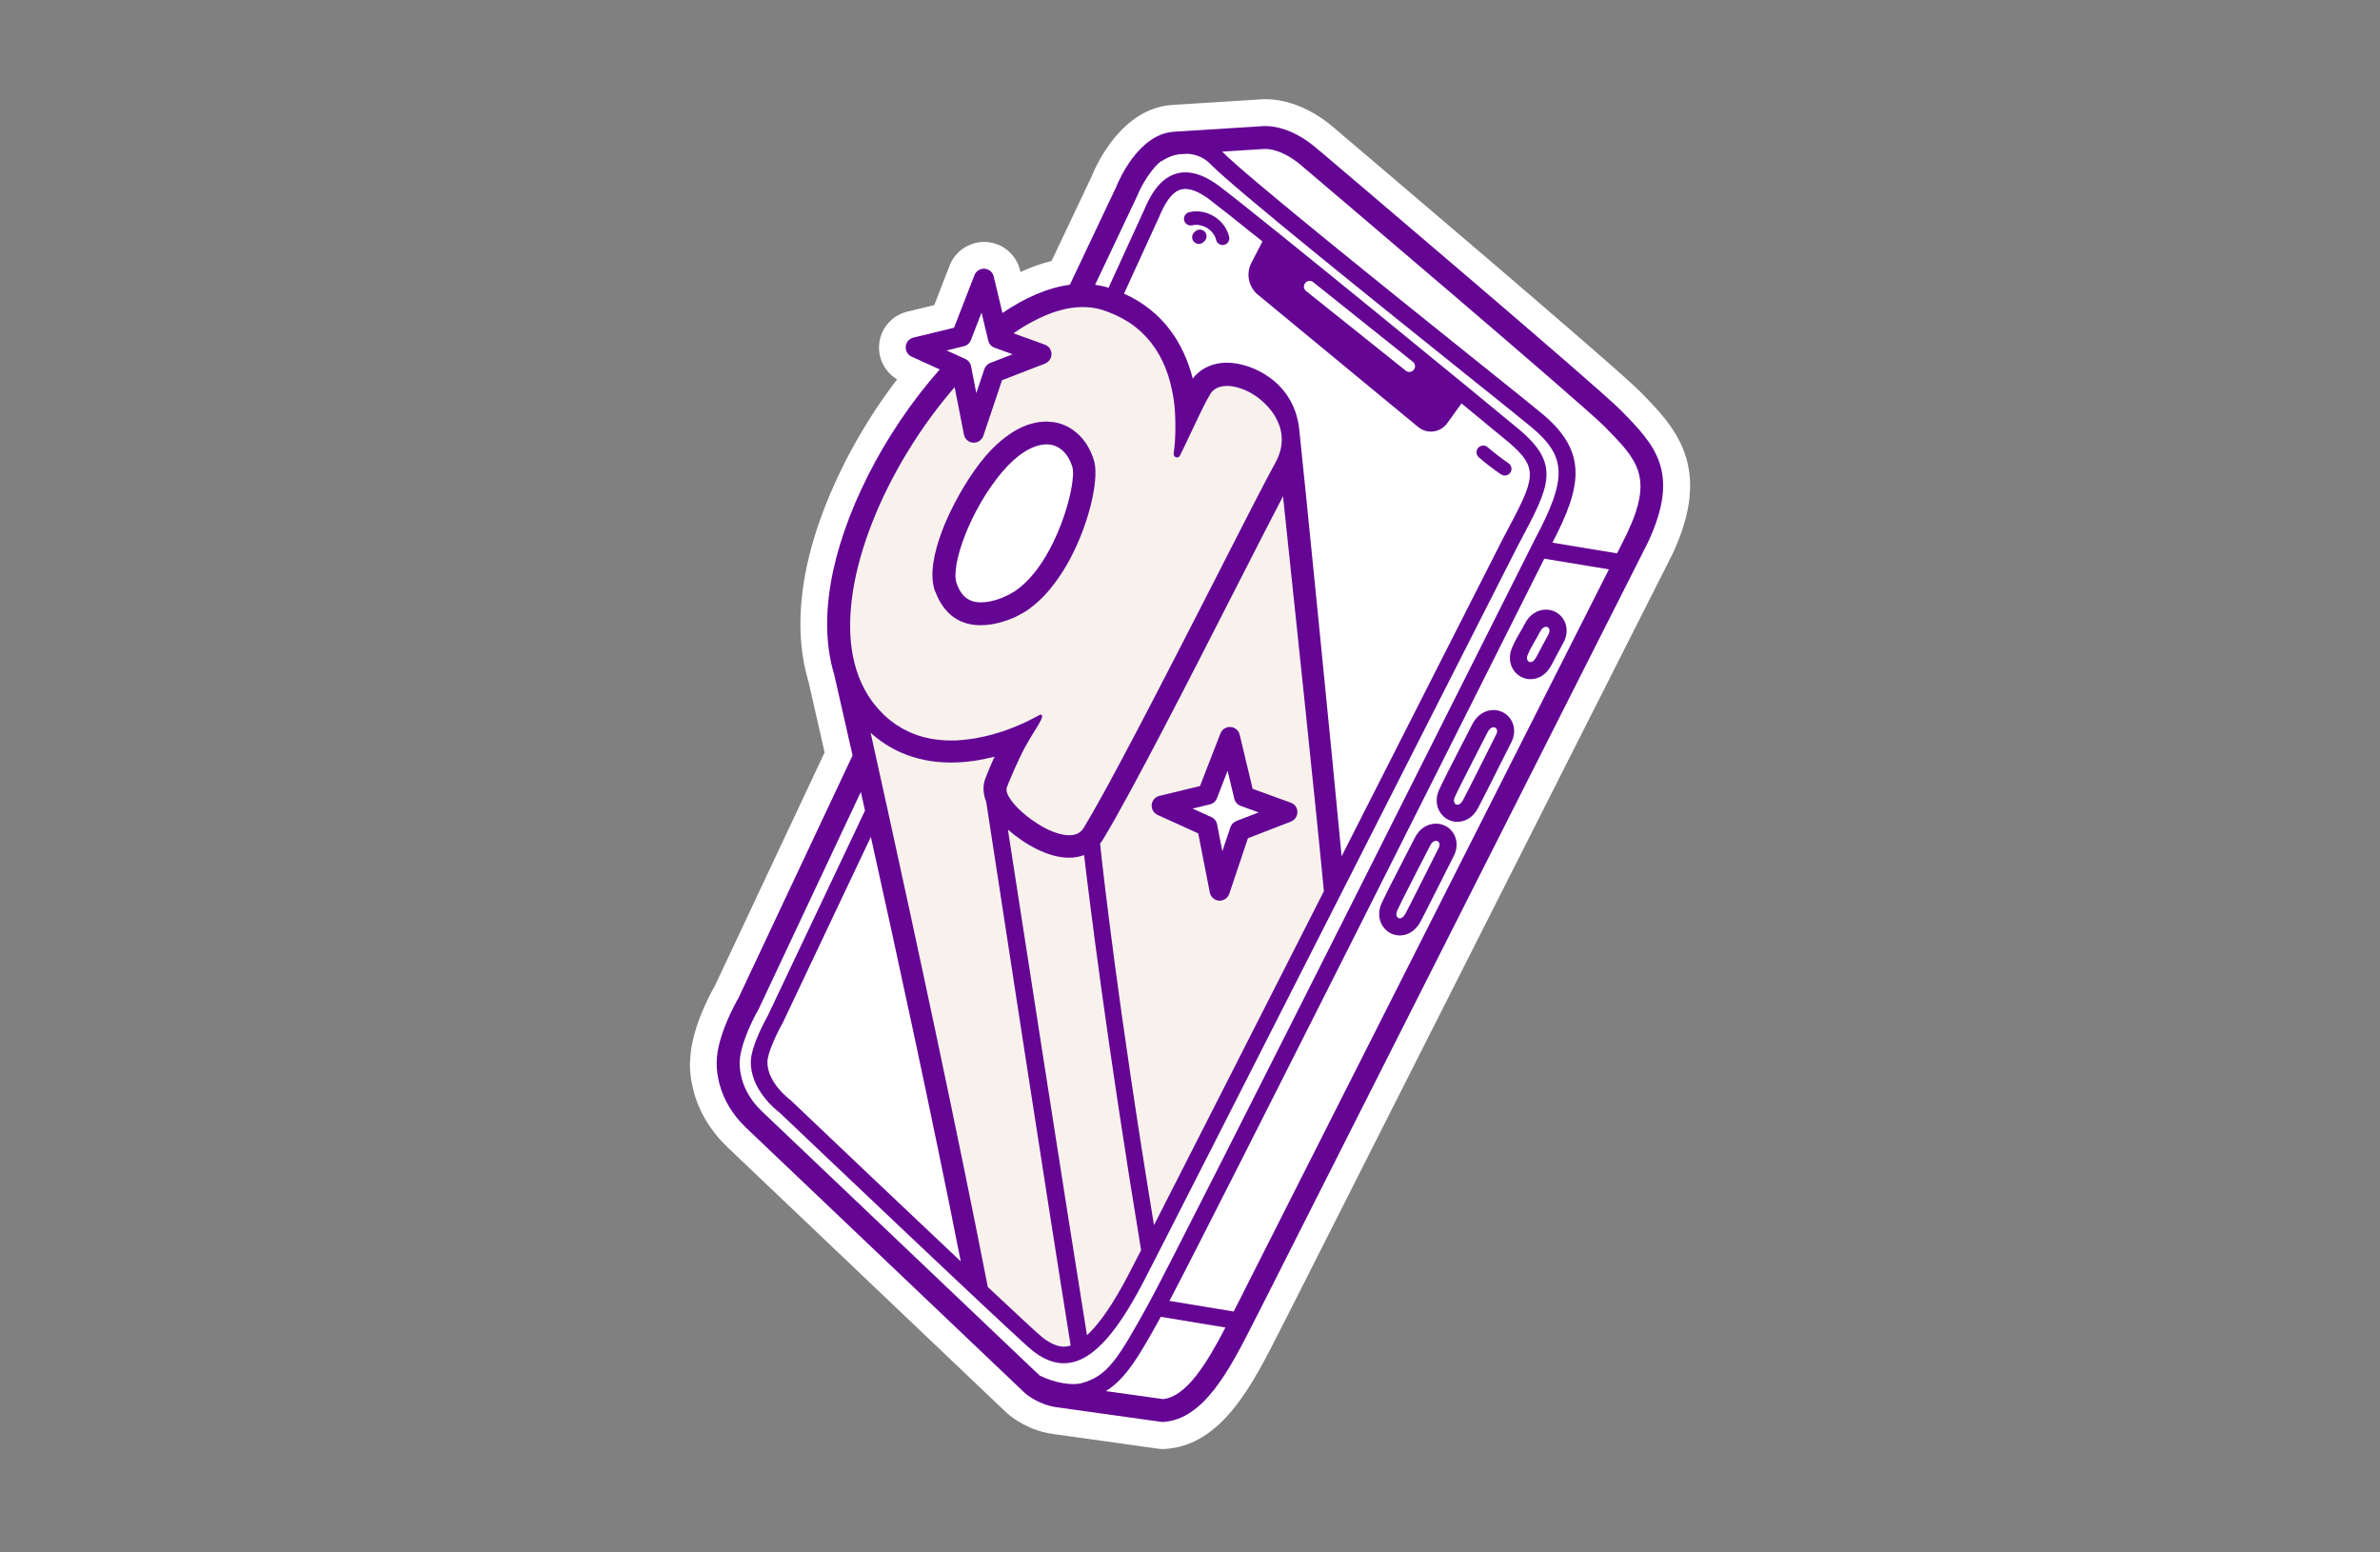<svg width="552" height="360" viewBox="0 0 552 360" fill="none" xmlns="http://www.w3.org/2000/svg">
<rect x="0" y="0" width="552" height="360" fill="#808080" stroke="none"/>
<g clip-path="url(#clip0_646_369)">
<path d="M160.002 246.196C159.971 248.409 160.252 250.685 160.844 252.945C162.107 257.809 164.834 262.329 168.731 266.039L233.513 327.671C233.513 327.671 233.668 327.812 233.746 327.874C234.806 328.778 238.672 331.802 244.33 332.55C247.588 332.987 268.413 335.917 268.413 335.917L268.678 335.948C268.974 335.995 269.27 336.011 269.566 336.011C269.691 336.011 269.831 336.011 269.956 336.011H270.221C283.377 335.169 290.453 321.156 296.719 308.795C297.405 307.424 298.107 306.067 298.839 304.649C298.839 304.649 387.843 128.605 387.875 128.542C397.445 108.185 388.42 98.989 380.455 90.868C374.672 84.976 312.79 32.524 310.187 30.31C303.157 23.951 296.719 23 293.508 23C292.869 23 292.355 23.031 291.996 23.078L271.998 24.325C260.354 25.011 254.431 37.824 253.184 40.91L243.894 60.519C241.524 61.096 239.108 61.953 236.677 63.075L236.583 62.67C235.695 59.007 232.577 56.373 228.836 56.123C228.696 56.123 228.4 56.108 228.244 56.108C224.737 56.108 221.51 58.306 220.248 61.579L216.694 70.744L210.412 72.272C206.874 73.129 204.255 76.153 203.912 79.785C203.6 83.121 205.253 86.3 208.074 87.968C203.46 93.985 199.329 100.547 195.916 107.281C186.236 126.438 183.321 143.974 187.499 158.003C187.857 159.577 189.229 165.531 191.255 174.494L165.816 228.582C164.32 231.201 160.158 239.119 160.065 246.212L160.002 246.196Z" fill="white"/>
<path d="M306.041 34.986C299.291 28.845 293.664 29.141 292.495 29.281L272.341 30.544C264.111 31.027 259.512 41.767 258.858 43.404L248.133 66.036C242.99 66.707 237.69 69.06 232.499 72.583L230.473 64.104C230.239 63.106 229.382 62.389 228.353 62.311C227.371 62.248 226.389 62.841 226.015 63.791L221.276 75.997L211.846 78.288C210.88 78.522 210.163 79.348 210.069 80.346C209.976 81.343 210.521 82.278 211.425 82.699L217.956 85.676C211.487 92.971 205.736 101.545 201.418 110.071C192.424 127.856 189.743 144.114 193.468 156.381C193.765 157.675 195.355 164.596 197.739 175.179L171.272 231.434C170.649 232.51 166.3 240.241 166.222 246.258C166.191 247.91 166.409 249.625 166.861 251.339C167.843 255.08 169.963 258.587 173.002 261.487L237.783 323.119C238.095 323.384 240.979 325.785 245.125 326.346C248.383 326.783 269.254 329.713 269.254 329.713L269.519 329.744H269.784C279.371 329.136 285.341 317.336 291.108 305.926C291.809 304.539 292.511 303.152 293.228 301.78L382.185 125.829C389.917 109.385 383.744 103.119 375.95 95.169C370.479 89.589 308.581 37.106 306.01 34.924L306.041 34.986Z" fill="#640594"/>
<path d="M223.568 80.284C224.317 80.097 224.924 79.567 225.189 78.85L227.652 72.49L229.211 78.99C229.398 79.754 229.944 80.377 230.692 80.642L234.854 82.154L229.679 84.165C229.024 84.415 228.525 84.944 228.307 85.599L226.436 91.164L225.221 84.929C225.08 84.181 224.582 83.557 223.896 83.245L219.531 81.266L223.568 80.284Z" fill="white"/>
<path d="M197.209 143.382C197.209 143.132 197.209 142.883 197.24 142.634C197.256 142.259 197.287 141.901 197.318 141.527C197.334 141.277 197.349 141.044 197.365 140.794C197.396 140.405 197.443 140.015 197.489 139.625C197.521 139.391 197.536 139.158 197.567 138.939C197.614 138.503 197.677 138.066 197.754 137.646C197.786 137.459 197.801 137.256 197.832 137.069C197.91 136.523 198.019 135.978 198.113 135.432C198.129 135.339 198.144 135.261 198.16 135.167C198.409 133.873 198.69 132.564 199.033 131.255C199.064 131.161 199.079 131.052 199.111 130.959C199.251 130.413 199.391 129.852 199.547 129.306C199.594 129.135 199.656 128.964 199.703 128.792C199.843 128.309 199.983 127.825 200.124 127.342C200.186 127.14 200.248 126.937 200.326 126.734C200.467 126.282 200.623 125.83 200.763 125.378C200.841 125.16 200.919 124.942 200.981 124.739C201.137 124.303 201.293 123.851 201.449 123.414C201.527 123.196 201.62 122.962 201.698 122.744C201.854 122.308 202.025 121.871 202.197 121.434C202.29 121.216 202.368 120.983 202.462 120.764C202.633 120.328 202.805 119.892 202.992 119.455C203.085 119.237 203.179 119.003 203.272 118.785C203.459 118.348 203.647 117.912 203.834 117.476C203.927 117.257 204.036 117.023 204.13 116.805C204.332 116.369 204.535 115.932 204.738 115.496C204.831 115.278 204.94 115.059 205.034 114.857C205.252 114.405 205.47 113.968 205.688 113.516C205.782 113.314 205.891 113.111 205.985 112.908C206.218 112.456 206.452 111.989 206.686 111.537C206.78 111.35 206.873 111.162 206.982 110.975C207.232 110.492 207.481 110.025 207.746 109.557C207.84 109.386 207.917 109.23 208.011 109.058C208.292 108.559 208.572 108.061 208.853 107.562C208.931 107.422 209.009 107.281 209.087 107.141C209.398 106.595 209.71 106.065 210.037 105.535C210.084 105.442 210.146 105.364 210.193 105.271C212.11 102.091 214.168 99.02 216.335 96.105C216.335 96.089 216.366 96.058 216.381 96.043C216.787 95.497 217.208 94.936 217.628 94.406C217.691 94.328 217.753 94.25 217.815 94.172C218.19 93.689 218.564 93.206 218.953 92.738C219.047 92.629 219.125 92.52 219.218 92.411C219.577 91.975 219.935 91.538 220.294 91.102C220.403 90.977 220.496 90.852 220.606 90.727C220.871 90.416 221.136 90.104 221.416 89.792L223.567 100.766C223.77 101.81 224.643 102.574 225.703 102.652C225.749 102.652 225.812 102.652 225.859 102.652C226.856 102.652 227.745 102.013 228.072 101.062L232.405 88.171L242.381 84.306C243.285 83.947 243.878 83.074 243.878 82.092C243.878 81.11 243.254 80.253 242.334 79.925L235.055 77.291C236.458 76.309 237.876 75.436 239.279 74.688C239.326 74.657 239.373 74.641 239.42 74.626C239.856 74.392 240.277 74.174 240.698 73.955C240.807 73.893 240.932 73.846 241.041 73.8C241.399 73.628 241.758 73.457 242.116 73.301C242.257 73.238 242.412 73.176 242.553 73.114C242.88 72.973 243.192 72.849 243.519 72.724C243.691 72.662 243.862 72.599 244.018 72.537C244.314 72.428 244.61 72.335 244.906 72.241C245.093 72.179 245.265 72.132 245.452 72.085C245.732 72.007 246.013 71.929 246.294 71.851C246.481 71.805 246.668 71.758 246.855 71.711C247.12 71.648 247.385 71.586 247.65 71.54C247.837 71.508 248.039 71.477 248.226 71.446C248.476 71.399 248.741 71.368 248.99 71.337C249.193 71.306 249.38 71.29 249.583 71.274C249.832 71.259 250.066 71.228 250.315 71.228C250.518 71.228 250.705 71.212 250.908 71.212C251.001 71.212 251.11 71.212 251.204 71.212C251.344 71.212 251.5 71.212 251.64 71.228C251.812 71.228 251.983 71.228 252.17 71.243C252.419 71.243 252.669 71.29 252.918 71.305C253.09 71.321 253.246 71.337 253.417 71.368C253.682 71.399 253.947 71.462 254.212 71.508C254.352 71.54 254.493 71.555 254.633 71.586C255.038 71.68 255.428 71.789 255.818 71.914C256.145 72.023 256.457 72.132 256.768 72.257C257.08 72.366 257.407 72.49 257.704 72.615C257.891 72.693 258.062 72.771 258.249 72.849C258.686 73.036 259.106 73.223 259.512 73.441C259.683 73.535 259.87 73.612 260.042 73.706C260.509 73.955 260.961 74.22 261.398 74.485C261.476 74.532 261.554 74.564 261.616 74.61C262.115 74.922 262.598 75.265 263.05 75.608C263.175 75.701 263.3 75.81 263.424 75.904C263.752 76.169 264.079 76.434 264.375 76.699C264.515 76.823 264.64 76.933 264.765 77.057C265.092 77.353 265.388 77.665 265.684 77.977C265.762 78.07 265.856 78.148 265.934 78.242C266.292 78.647 266.651 79.052 266.978 79.473C267.056 79.582 267.134 79.692 267.212 79.801C267.461 80.128 267.695 80.456 267.913 80.783C268.007 80.923 268.1 81.063 268.194 81.204C268.412 81.531 268.615 81.874 268.802 82.201C268.864 82.326 268.942 82.435 269.004 82.56C269.254 83.012 269.488 83.464 269.706 83.931C269.753 84.025 269.784 84.118 269.831 84.212C270.002 84.586 270.174 84.976 270.314 85.35C270.376 85.506 270.439 85.662 270.485 85.802C270.61 86.145 270.735 86.503 270.859 86.846C270.906 86.986 270.953 87.127 271 87.267C271.156 87.75 271.296 88.233 271.421 88.716C271.421 88.763 271.452 88.826 271.452 88.873C271.514 89.138 271.576 89.403 271.639 89.652C271.686 89.823 271.732 90.011 271.763 90.182C271.795 90.338 271.826 90.478 271.857 90.634C271.935 90.993 271.997 91.335 272.06 91.694C272.091 91.834 272.106 91.99 272.138 92.13C272.2 92.567 272.278 93.019 272.325 93.455C272.325 93.502 272.325 93.533 272.34 93.58C272.403 94.063 272.449 94.531 272.48 94.998C272.48 95.139 272.496 95.279 272.512 95.435C272.512 95.497 272.512 95.56 272.512 95.622C272.527 95.903 272.543 96.168 272.558 96.433C272.558 96.588 272.558 96.728 272.574 96.884C272.574 97.258 272.605 97.617 272.605 97.991C272.605 98.085 272.605 98.163 272.605 98.256C272.605 98.693 272.605 99.129 272.605 99.566C272.605 99.69 272.605 99.815 272.605 99.924C272.605 100.236 272.59 100.547 272.574 100.844C272.574 100.984 272.574 101.124 272.558 101.249C272.558 101.561 272.527 101.857 272.512 102.153C272.512 102.247 272.512 102.356 272.496 102.449C272.465 102.823 272.434 103.197 272.403 103.556C272.403 103.649 272.387 103.727 272.371 103.805C272.34 104.086 272.309 104.351 272.278 104.616C272.278 104.725 272.247 104.834 272.247 104.943C272.247 105.037 272.231 105.13 272.215 105.208C272.106 106.065 273.291 106.424 273.665 105.645C273.696 105.598 273.712 105.535 273.743 105.489C273.852 105.255 273.977 105.021 274.086 104.787C274.117 104.725 274.148 104.663 274.18 104.6C274.32 104.304 274.476 103.992 274.632 103.681C274.678 103.587 274.725 103.478 274.772 103.369C274.881 103.135 274.99 102.901 275.115 102.668C275.177 102.543 275.239 102.418 275.302 102.293C275.442 101.997 275.582 101.701 275.723 101.389C275.832 101.155 275.956 100.906 276.066 100.672C276.081 100.626 276.112 100.579 276.128 100.532C276.533 99.659 276.954 98.802 277.359 97.945C277.391 97.882 277.406 97.835 277.437 97.773C277.578 97.461 277.733 97.165 277.874 96.853C277.905 96.807 277.92 96.744 277.952 96.698C278.123 96.355 278.279 96.027 278.435 95.7C278.435 95.669 278.466 95.653 278.466 95.622C278.606 95.341 278.731 95.076 278.871 94.811C278.902 94.734 278.949 94.655 278.98 94.577C279.121 94.297 279.245 94.032 279.386 93.782C279.386 93.782 279.386 93.752 279.401 93.752C279.542 93.487 279.666 93.237 279.791 93.003C279.822 92.941 279.853 92.894 279.884 92.832C279.978 92.645 280.087 92.458 280.181 92.302C280.212 92.255 280.227 92.208 280.259 92.162C280.368 91.959 280.477 91.787 280.57 91.616C280.586 91.585 280.602 91.553 280.617 91.522C280.695 91.398 280.773 91.289 280.835 91.18C280.851 91.148 280.882 91.117 280.898 91.086C280.976 90.977 281.054 90.883 281.116 90.805C281.303 90.603 281.506 90.431 281.739 90.275C281.802 90.228 281.864 90.198 281.911 90.166C282.113 90.042 282.332 89.917 282.581 89.839C282.612 89.839 282.628 89.808 282.659 89.808C282.924 89.714 283.205 89.652 283.485 89.59C283.563 89.59 283.641 89.558 283.719 89.558C283.968 89.527 284.233 89.496 284.498 89.496C284.53 89.496 284.576 89.496 284.607 89.496C284.623 89.496 284.654 89.496 284.67 89.496C284.732 89.496 284.795 89.496 284.857 89.496C285.013 89.496 285.184 89.496 285.356 89.527C285.434 89.527 285.527 89.543 285.605 89.558C285.761 89.574 285.917 89.605 286.073 89.636C286.151 89.636 286.244 89.668 286.322 89.683C286.494 89.714 286.681 89.761 286.852 89.808C286.914 89.823 286.977 89.839 287.055 89.855C287.304 89.917 287.554 89.995 287.803 90.088C287.85 90.088 287.881 90.12 287.928 90.135C288.13 90.213 288.348 90.291 288.551 90.369C288.629 90.4 288.723 90.447 288.8 90.478C288.972 90.556 289.143 90.634 289.299 90.712C289.393 90.758 289.471 90.805 289.564 90.837C289.736 90.93 289.907 91.008 290.063 91.102C290.141 91.148 290.219 91.195 290.297 91.242C290.515 91.367 290.733 91.507 290.936 91.632C290.967 91.647 290.998 91.663 291.014 91.678C291.248 91.834 291.497 92.006 291.731 92.177C291.793 92.224 291.871 92.286 291.934 92.333C292.105 92.458 292.261 92.582 292.417 92.723C292.495 92.785 292.573 92.863 292.651 92.925C292.791 93.05 292.947 93.175 293.087 93.315C293.165 93.393 293.243 93.455 293.321 93.533C293.477 93.689 293.633 93.845 293.773 94.001C293.835 94.063 293.882 94.11 293.944 94.172C294.147 94.39 294.334 94.609 294.521 94.843C294.552 94.889 294.599 94.936 294.63 94.983C294.77 95.17 294.926 95.357 295.067 95.544C295.129 95.622 295.176 95.715 295.238 95.793C295.347 95.949 295.456 96.121 295.565 96.292C295.628 96.386 295.675 96.479 295.737 96.573C295.83 96.744 295.94 96.916 296.033 97.103C296.08 97.196 296.127 97.274 296.173 97.368C296.298 97.617 296.407 97.866 296.501 98.116C296.501 98.131 296.516 98.163 296.532 98.178C296.625 98.428 296.719 98.693 296.812 98.942C296.812 98.942 296.828 98.989 296.828 99.004C296.859 99.082 296.875 99.176 296.906 99.269C296.968 99.472 297.015 99.675 297.062 99.877C297.077 99.987 297.109 100.096 297.124 100.189C297.155 100.376 297.187 100.579 297.218 100.781C297.218 100.89 297.249 100.984 297.249 101.093C297.264 101.311 297.28 101.545 297.28 101.779C297.28 101.857 297.28 101.935 297.28 102.013C297.28 102.324 297.264 102.621 297.233 102.932C297.233 103.01 297.218 103.073 297.202 103.15C297.171 103.384 297.14 103.634 297.093 103.883C297.077 103.993 297.046 104.102 297.015 104.211C296.968 104.429 296.906 104.631 296.844 104.85C296.812 104.959 296.781 105.083 296.734 105.193C296.688 105.317 296.641 105.442 296.594 105.582C296.594 105.582 296.594 105.582 296.594 105.598C296.563 105.691 296.516 105.769 296.485 105.863C296.438 105.972 296.407 106.066 296.36 106.175C296.22 106.502 296.064 106.829 295.877 107.157C295.41 107.998 294.88 109.011 294.272 110.165C293.976 110.742 293.648 111.35 293.305 111.989C292.635 113.267 291.902 114.685 291.107 116.213C289.736 118.878 288.177 121.902 286.525 125.144C285.808 126.547 285.075 127.981 284.311 129.478C283.813 130.46 283.298 131.457 282.784 132.47C281.755 134.497 280.679 136.586 279.604 138.69C279.058 139.75 278.513 140.81 277.967 141.885C276.876 144.036 275.754 146.203 274.632 148.385C273.509 150.567 272.387 152.75 271.265 154.917C266.23 164.69 261.258 174.198 257.174 181.696C256.722 182.522 256.27 183.332 255.849 184.112C254.991 185.671 254.165 187.12 253.417 188.445C252.653 189.77 251.952 190.97 251.328 192.014C251.172 192.279 250.97 192.498 250.767 192.7C250.72 192.747 250.674 192.794 250.627 192.825C250.424 193.012 250.19 193.168 249.941 193.293C249.894 193.308 249.863 193.324 249.816 193.339C249.583 193.448 249.349 193.526 249.084 193.573C249.037 193.573 248.975 193.604 248.928 193.604C248.647 193.651 248.351 193.682 248.039 193.682C248.008 193.682 247.993 193.682 247.961 193.682C247.915 193.682 247.868 193.682 247.837 193.682C247.525 193.682 247.213 193.651 246.886 193.604C246.87 193.604 246.839 193.604 246.824 193.604C246.481 193.542 246.122 193.464 245.748 193.371C245.67 193.355 245.592 193.324 245.514 193.308C245.156 193.199 244.797 193.09 244.423 192.95C244.376 192.934 244.314 192.903 244.267 192.887C243.924 192.747 243.581 192.607 243.239 192.451C243.176 192.42 243.098 192.388 243.036 192.357C242.662 192.186 242.288 191.983 241.914 191.781C241.836 191.734 241.758 191.687 241.68 191.64C241.321 191.438 240.947 191.219 240.589 190.986C240.573 190.986 240.557 190.97 240.542 190.954C240.168 190.721 239.809 190.471 239.451 190.206C239.373 190.16 239.295 190.097 239.217 190.05C238.874 189.801 238.531 189.536 238.188 189.271C238.141 189.24 238.095 189.193 238.048 189.162C237.752 188.913 237.456 188.663 237.159 188.414C237.113 188.367 237.05 188.32 237.004 188.273C236.707 188.008 236.411 187.728 236.146 187.463C236.084 187.401 236.037 187.354 235.975 187.291C235.71 187.011 235.445 186.746 235.211 186.465C234.977 186.185 234.775 185.92 234.572 185.655C234.525 185.593 234.494 185.546 234.447 185.483C234.26 185.218 234.104 184.969 233.964 184.735C233.948 184.704 233.933 184.657 233.902 184.626C233.777 184.408 233.683 184.19 233.621 183.987C233.621 183.956 233.59 183.909 233.574 183.878C233.496 183.659 233.465 183.457 233.45 183.254C233.45 183.208 233.45 183.176 233.45 183.13C233.45 182.927 233.465 182.74 233.528 182.584C233.699 182.148 233.87 181.696 234.058 181.228C234.432 180.308 234.837 179.357 235.273 178.391C235.694 177.425 236.146 176.458 236.598 175.507C239.077 170.255 242.225 166.654 241.633 165.859C241.337 165.453 241.275 165.828 238.063 167.371C237.939 167.433 237.83 167.48 237.689 167.542C237.424 167.667 237.144 167.792 236.863 167.916C236.754 167.963 236.629 168.01 236.52 168.072C236.115 168.244 235.679 168.431 235.242 168.602C235.195 168.618 235.133 168.649 235.086 168.664C234.697 168.82 234.291 168.976 233.87 169.132C233.715 169.194 233.559 169.241 233.403 169.304C233.06 169.428 232.717 169.538 232.359 169.662C232.187 169.725 232.016 169.771 231.829 169.833C231.454 169.958 231.065 170.067 230.675 170.176C230.519 170.223 230.363 170.27 230.207 170.317C229.662 170.473 229.116 170.613 228.54 170.738C228.446 170.753 228.337 170.784 228.243 170.8C227.776 170.909 227.293 171.003 226.809 171.096C226.622 171.127 226.42 171.159 226.233 171.205C225.827 171.283 225.407 171.345 225.001 171.392C224.799 171.423 224.596 171.455 224.378 171.47C223.926 171.517 223.474 171.564 223.022 171.611C222.85 171.611 222.694 171.642 222.523 171.657C221.915 171.704 221.291 171.719 220.668 171.719C220.637 171.719 220.621 171.719 220.59 171.719C220.138 171.719 219.686 171.72 219.218 171.689C219.094 171.689 218.969 171.673 218.86 171.657C218.486 171.626 218.112 171.595 217.722 171.564C217.566 171.548 217.426 171.533 217.27 171.517C216.865 171.47 216.444 171.408 216.038 171.33C215.945 171.33 215.867 171.299 215.774 171.283C215.29 171.19 214.807 171.08 214.308 170.956C214.184 170.925 214.059 170.878 213.919 170.847C213.545 170.738 213.186 170.629 212.812 170.504C212.672 170.457 212.516 170.41 212.375 170.348C211.986 170.208 211.612 170.067 211.238 169.896C211.206 169.88 211.16 169.865 211.128 169.849C211.066 169.818 211.004 169.802 210.941 169.771C210.474 169.553 210.006 169.319 209.539 169.07C209.414 169.007 209.289 168.93 209.164 168.852C208.822 168.649 208.479 168.446 208.136 168.228C207.995 168.134 207.855 168.057 207.73 167.963C207.31 167.667 206.889 167.371 206.483 167.043C206.452 167.012 206.421 166.997 206.39 166.981C205.953 166.623 205.517 166.249 205.096 165.843C204.971 165.734 204.862 165.609 204.738 165.485C204.426 165.173 204.114 164.846 203.802 164.503C203.678 164.362 203.569 164.238 203.444 164.097C203.039 163.63 202.649 163.147 202.259 162.617C201.947 162.18 201.636 161.744 201.355 161.292C201.262 161.151 201.184 160.995 201.09 160.839C200.903 160.528 200.716 160.232 200.545 159.904C200.451 159.717 200.358 159.53 200.264 159.343C200.124 159.063 199.968 158.766 199.828 158.47C199.734 158.268 199.656 158.049 199.563 157.847C199.438 157.566 199.313 157.27 199.204 156.989C199.126 156.771 199.048 156.553 198.97 156.335C198.955 156.273 198.924 156.21 198.908 156.148C198.83 155.914 198.752 155.696 198.674 155.462C198.596 155.228 198.534 155.01 198.471 154.776C198.394 154.48 198.3 154.184 198.222 153.888C198.16 153.654 198.113 153.404 198.051 153.171C197.988 152.874 197.91 152.563 197.848 152.266C197.801 152.017 197.754 151.783 197.708 151.534C197.661 151.222 197.599 150.911 197.552 150.599C197.521 150.349 197.489 150.1 197.458 149.851C197.412 149.539 197.38 149.211 197.349 148.9C197.318 148.65 197.302 148.385 197.287 148.136C197.256 147.809 197.24 147.481 197.224 147.154C197.224 146.904 197.193 146.639 197.193 146.374C197.193 146.031 197.193 145.704 197.178 145.361C197.178 145.112 197.178 144.847 197.178 144.598C197.178 144.255 197.178 143.896 197.209 143.538V143.382Z" fill="#F9F2EC"/>
<path d="M327.911 85.756C327.646 86.083 327.257 86.255 326.867 86.255C326.571 86.255 326.29 86.161 326.041 85.959L302.925 67.488C302.348 67.035 302.254 66.194 302.722 65.633C303.174 65.056 304.016 64.962 304.577 65.43L327.693 83.901C328.27 84.353 328.363 85.195 327.896 85.756H327.911Z" fill="white"/>
<path d="M291.792 68.376L328.921 99.02C330.995 100.735 334.081 100.33 335.655 98.148L338.975 93.549C344.244 97.867 348.187 101.125 349.746 102.434C357.197 108.669 355.966 110.992 349.138 123.851L348.639 124.787C348.265 125.535 330.542 160.435 311.167 198.562C309.203 177.519 302.158 107.017 301.316 99.41C300.1 88.53 290.343 84.103 284.56 84.103C281.582 84.103 278.948 85.194 277.156 87.174C276.984 87.361 276.828 87.564 276.641 87.798C274.599 79.801 269.907 72.226 260.695 68.095L268.863 50.248C269.97 47.644 271.544 44.558 273.929 43.934C275.659 43.483 277.888 44.278 280.569 46.304C282.861 48.05 287.287 51.557 292.805 55.999L290.249 60.925C288.94 63.45 289.563 66.552 291.777 68.376H291.792Z" fill="white"/>
<path d="M229.1 298.428C221.899 261.533 212.11 216.158 205.579 186.449L205.61 186.371L205.548 186.339C205.33 185.326 205.111 184.344 204.893 183.362C203.787 178.328 202.789 173.807 201.932 169.941C204.067 171.859 206.436 173.402 209.008 174.524C212.5 176.052 216.381 176.831 220.574 176.831C224.113 176.831 227.557 176.27 230.659 175.475C229.88 177.205 229.147 178.935 228.539 180.525C228.056 181.788 227.807 183.658 228.742 185.981C231.096 201.366 242.584 276.403 248.32 312.02C248.164 312.067 248.008 312.13 247.852 312.161C245.982 312.566 244.111 311.943 241.757 310.134C240.931 309.495 235.943 304.866 229.085 298.428H229.1Z" fill="#F9F2EC"/>
<path d="M222.836 292.522C209.369 279.834 192.207 263.545 183.353 255.112L183.151 254.941C183.151 254.941 177.913 251.075 177.991 246.228C178.022 244.17 180.142 239.665 181.545 237.187L201.98 194.072C208.09 221.568 216.336 259.555 222.836 292.538V292.522Z" fill="white"/>
<path d="M252.108 309.653C246.995 277.948 237.456 216.253 233.762 192.373C237.612 195.756 243.083 198.904 247.931 198.904C249.178 198.904 250.362 198.686 251.438 198.281C252.622 208.366 256.738 241.91 264.656 289.904C263.315 292.522 262.349 294.408 261.835 295.39C258.296 302.186 255.039 306.956 252.093 309.653H252.108Z" fill="#F9F2EC"/>
<path d="M267.648 284.106C259.199 232.777 255.754 201.352 255.146 195.632C255.396 195.32 255.63 194.993 255.832 194.65C262.535 183.583 276.174 156.866 287.132 135.402C291.185 127.453 294.863 120.282 297.575 115.076C300.101 138.863 305.509 190.13 307.053 206.668C291.715 236.861 276.049 267.661 267.648 284.106Z" fill="#F9F2EC"/>
<path d="M240.604 318.49L176.68 257.683C174.358 255.47 172.736 252.82 172.019 250.045C171.692 248.798 171.536 247.551 171.552 246.382C171.614 242.283 174.732 236.094 175.932 234.052L199.656 183.643C199.968 185.046 200.295 186.496 200.622 187.976L178.13 235.424C177.724 236.141 174.202 242.47 174.139 246.179C174.046 252.633 179.844 257.278 180.78 257.979C184.037 261.081 236.286 310.758 239.419 313.174C239.887 313.533 240.433 313.923 241.009 314.297C242.568 315.279 244.501 316.136 246.745 316.136C247.369 316.136 248.008 316.073 248.678 315.917C253.931 314.764 259.184 308.81 265.248 297.166C271.81 284.556 351.259 128.089 352.038 126.546L352.522 125.642C359.458 112.596 362.046 107.717 352.21 99.487C345.383 93.782 293.18 51.041 282.908 43.247C279.23 40.457 275.894 39.444 272.948 40.223C270.454 40.894 268.661 42.733 267.321 44.837C266.526 46.1 265.887 47.44 265.357 48.703L257.111 66.722C256.098 66.41 255.069 66.192 253.994 66.036L263.673 45.601L263.751 45.43C264.312 43.995 265.871 40.94 267.929 38.649C268.365 38.166 268.817 37.729 269.3 37.339L269.363 37.417C270.61 36.529 272.013 35.999 273.416 35.781L275.38 35.656C277.375 35.765 279.276 36.545 280.664 37.979C286.244 43.715 320.115 70.868 340.363 87.11C347.658 92.956 353.426 97.585 355.203 99.066C363.324 105.846 363.511 110.881 356.138 124.769C355.312 126.406 273.54 289.372 266.448 302.232C259.262 315.232 256.924 319.051 250.907 320.734C248.725 321.342 244.797 320.765 241.165 319.004L240.635 318.49H240.604Z" fill="white"/>
<path d="M269.738 324.447C268.35 324.259 262.24 323.386 256.488 322.591C261.165 319.692 264.235 314.408 269.223 305.367L284.218 307.846C279.963 316.029 275.224 323.885 269.738 324.447Z" fill="white"/>
<path d="M288.536 299.413C287.835 300.784 287.118 302.171 286.417 303.574C286.323 303.761 286.229 303.949 286.136 304.136L271.234 301.673C282.909 279.461 347.519 150.802 358.165 129.557L373.16 132.035L288.536 299.397V299.413Z" fill="white"/>
<path d="M377.447 123.554L375.047 128.324L360.052 125.845C366.926 112.705 368.235 104.787 357.76 96.011C355.952 94.499 350.465 90.088 342.859 84.009C322.689 67.829 288.926 40.769 283.517 35.205C283.502 35.189 283.486 35.173 283.455 35.158L292.917 34.565H293.119C293.291 34.519 297.203 34.129 302.534 38.977C303.173 39.522 366.879 93.548 372.179 98.941C379.754 106.657 383.557 110.523 377.432 123.554H377.447Z" fill="white"/>
<path d="M346.397 164.658C344.339 164.658 342.515 165.889 341.487 167.931C341.19 168.539 340.442 169.973 339.523 171.75C336.764 177.097 334.425 181.664 333.708 183.301C332.96 185.046 333.069 186.948 334.036 188.429C334.924 189.77 336.405 190.58 337.995 190.58C339.943 190.58 341.689 189.442 342.765 187.462C343.747 185.654 350.309 172.545 350.59 172L350.636 171.906L350.683 171.813C351.447 170.082 351.322 168.259 350.387 166.809C349.499 165.469 348.018 164.658 346.397 164.658Z" fill="#640594"/>
<path d="M347.066 170.222C347.066 170.222 340.27 183.799 339.303 185.576C338.898 186.324 338.415 186.62 338.025 186.62C337.386 186.62 336.965 185.856 337.386 184.905C338.43 182.505 344.089 171.672 345.071 169.708C345.445 168.959 345.975 168.647 346.411 168.647C347.035 168.647 347.487 169.287 347.066 170.237V170.222Z" fill="white"/>
<path d="M353.66 144.643C353.317 145.328 352.99 145.874 352.616 146.513C352.039 147.495 351.385 148.602 350.683 150.223C349.935 151.969 350.044 153.87 351.01 155.351C351.899 156.692 353.38 157.502 354.97 157.502C356.918 157.502 358.664 156.364 359.739 154.385C360.706 152.592 362.732 148.789 362.732 148.789L362.795 148.664L362.857 148.524C363.621 146.794 363.496 144.97 362.561 143.52C361.672 142.18 360.191 141.369 358.57 141.369C356.513 141.369 354.689 142.601 353.66 144.643Z" fill="#640594"/>
<path d="M358.569 145.347C359.193 145.347 359.645 145.986 359.224 146.937C359.224 146.937 357.213 150.724 356.247 152.501C355.841 153.25 355.358 153.546 354.968 153.546C354.329 153.546 353.909 152.782 354.329 151.831C355.374 149.43 356.247 148.386 357.229 146.422C357.603 145.674 358.133 145.362 358.569 145.362V145.347Z" fill="white"/>
<path d="M333.053 191.002C330.995 191.002 329.172 192.234 328.143 194.275C327.847 194.883 327.098 196.317 326.179 198.094C323.42 203.441 321.082 208.008 320.365 209.644C319.617 211.39 319.726 213.292 320.692 214.773C321.581 216.113 323.061 216.924 324.651 216.924C326.6 216.924 328.345 215.786 329.421 213.806C330.403 211.998 336.965 198.889 337.246 198.344L337.293 198.25L337.339 198.157C338.103 196.427 337.978 194.602 337.043 193.153C336.155 191.812 334.674 191.002 333.053 191.002Z" fill="#640594"/>
<path d="M333.708 196.566C333.708 196.566 326.912 210.142 325.946 211.919C325.541 212.667 325.057 212.964 324.668 212.964C324.029 212.964 323.608 212.2 324.029 211.249C325.073 208.848 330.731 198.015 331.713 196.051C332.087 195.303 332.617 194.991 333.054 194.991C333.677 194.991 334.129 195.63 333.708 196.581V196.566Z" fill="white"/>
<path d="M216.928 137.147C217.037 137.459 217.161 137.771 217.286 138.067C217.333 138.192 217.395 138.301 217.458 138.426C217.551 138.628 217.645 138.846 217.738 139.033C217.8 139.158 217.878 139.283 217.956 139.407C218.05 139.579 218.143 139.75 218.252 139.922C218.33 140.047 218.408 140.156 218.502 140.28C218.595 140.436 218.705 140.577 218.798 140.732C218.892 140.857 218.985 140.966 219.063 141.075C219.172 141.2 219.266 141.34 219.375 141.465C219.468 141.574 219.577 141.668 219.671 141.777C219.78 141.886 219.874 142.01 219.983 142.12C220.076 142.213 220.185 142.307 220.294 142.4C220.404 142.494 220.513 142.603 220.622 142.696C220.731 142.79 220.84 142.868 220.949 142.946C221.058 143.039 221.183 143.117 221.292 143.195C221.401 143.273 221.526 143.335 221.635 143.413C221.76 143.491 221.869 143.569 221.993 143.632C222.118 143.694 222.227 143.756 222.352 143.819C222.477 143.881 222.601 143.944 222.71 144.006C222.835 144.068 222.96 144.115 223.085 144.162C223.116 144.162 223.131 144.177 223.163 144.193C223.256 144.24 223.365 144.271 223.459 144.318C223.583 144.364 223.708 144.395 223.833 144.442C223.957 144.489 224.098 144.536 224.222 144.567C224.347 144.598 224.472 144.629 224.597 144.66C224.721 144.692 224.862 144.723 224.986 144.754C225.111 144.785 225.251 144.801 225.376 144.816C225.516 144.832 225.641 144.863 225.781 144.879C225.906 144.894 226.046 144.91 226.171 144.925C226.311 144.925 226.451 144.957 226.576 144.957C226.701 144.957 226.841 144.957 226.966 144.972C227.106 144.972 227.246 144.972 227.387 144.972C227.418 144.972 227.465 144.972 227.496 144.972C227.527 144.972 227.574 144.972 227.605 144.972C228.073 144.972 228.556 144.941 229.023 144.894C229.07 144.894 229.132 144.894 229.179 144.879C229.662 144.832 230.13 144.754 230.613 144.66C230.66 144.66 230.707 144.645 230.754 144.629C231.237 144.536 231.704 144.411 232.172 144.286C232.219 144.286 232.25 144.255 232.297 144.255C232.764 144.115 233.232 143.959 233.7 143.803C233.731 143.803 233.762 143.772 233.793 143.772C234.261 143.6 234.713 143.414 235.149 143.227C235.18 143.227 235.196 143.211 235.212 143.195C235.664 142.993 236.084 142.79 236.505 142.556C236.521 142.556 236.537 142.54 236.552 142.525C236.973 142.307 237.378 142.073 237.768 141.823C237.768 141.823 237.768 141.823 237.784 141.823C238.173 141.574 238.547 141.34 238.89 141.075C239.015 140.982 239.124 140.873 239.249 140.779C241.306 139.22 243.177 137.21 244.845 134.934C245.764 133.671 246.637 132.346 247.432 130.959C248.367 129.338 249.209 127.639 249.957 125.94C253.324 118.271 254.774 110.306 253.745 106.845C253.542 106.175 253.309 105.536 253.044 104.928C253.028 104.881 252.997 104.835 252.981 104.803C252.716 104.242 252.436 103.697 252.124 103.198C252.093 103.135 252.046 103.089 252.015 103.027C251.703 102.543 251.36 102.076 250.986 101.639C250.939 101.592 250.908 101.546 250.861 101.499C250.487 101.063 250.066 100.673 249.646 100.314C249.614 100.283 249.568 100.252 249.536 100.221C249.069 99.847 248.586 99.504 248.071 99.192C247.557 98.896 247.011 98.647 246.45 98.428C246.403 98.428 246.372 98.397 246.325 98.382C245.795 98.195 245.25 98.054 244.689 97.945C244.626 97.945 244.564 97.929 244.502 97.914C244.096 97.852 243.691 97.836 243.27 97.805L243.333 97.773C243.146 97.773 242.974 97.773 242.787 97.773C242.756 97.773 242.709 97.773 242.678 97.773C242.647 97.773 242.6 97.773 242.569 97.773C242.101 97.773 241.618 97.805 241.135 97.867C241.057 97.867 240.963 97.898 240.885 97.898C240.387 97.976 239.888 98.07 239.373 98.21C239.311 98.225 239.249 98.241 239.186 98.257C238.656 98.413 238.111 98.584 237.565 98.818C237.02 99.036 236.474 99.317 235.913 99.613C235.851 99.644 235.773 99.675 235.71 99.722C235.18 100.018 234.65 100.346 234.12 100.72C234.027 100.782 233.933 100.844 233.855 100.907C233.326 101.281 232.796 101.686 232.266 102.122C232.172 102.2 232.079 102.278 231.985 102.356C231.439 102.824 230.909 103.307 230.364 103.853C230.302 103.915 230.224 103.993 230.161 104.055C229.6 104.632 229.023 105.24 228.462 105.91C225.516 109.37 221.9 115.091 219.359 120.983C219.047 121.716 218.736 122.464 218.471 123.197C216.522 128.356 215.571 133.437 216.834 137.022C216.85 137.069 216.865 137.116 216.896 137.163L216.928 137.147Z" fill="#640594"/>
<path d="M232.547 109.323C235.852 105.457 239.297 103.259 242.305 103.072C242.445 103.072 242.586 103.041 242.726 103.041C245.5 103.041 247.745 105.02 248.727 108.341C249.802 111.988 245.079 130.116 235.836 136.772C233.825 138.222 230.474 139.687 227.512 139.687C226.718 139.687 226.032 139.578 225.408 139.359C223.772 138.798 222.665 137.505 221.87 135.26C220.405 131.067 225.128 118.021 232.532 109.323H232.547Z" fill="white"/>
<path d="M281.601 50.2C279.808 49.093 277.688 48.735 275.786 49.218C274.945 49.421 274.446 50.278 274.649 51.104C274.851 51.946 275.709 52.445 276.535 52.242C277.252 52.055 278.031 52.117 278.795 52.351C279.185 52.476 279.59 52.632 279.948 52.85C280.322 53.084 280.634 53.349 280.93 53.645C281.491 54.221 281.897 54.892 282.053 55.609C282.224 56.326 282.863 56.825 283.565 56.825C283.674 56.825 283.798 56.825 283.907 56.778C284.749 56.591 285.279 55.749 285.077 54.907C284.64 53.006 283.362 51.276 281.569 50.169L281.601 50.2Z" fill="#640594"/>
<path d="M277.235 53.644L277.017 53.847C276.378 54.424 276.316 55.406 276.892 56.045C277.204 56.388 277.625 56.559 278.046 56.559C278.42 56.559 278.794 56.435 279.09 56.154L279.324 55.952C279.963 55.375 280.01 54.393 279.433 53.754C278.856 53.114 277.874 53.068 277.235 53.644Z" fill="#640594"/>
<path d="M348.128 109.994C348.393 110.181 348.705 110.274 349.001 110.274C349.5 110.274 349.983 110.04 350.294 109.604C350.778 108.887 350.606 107.92 349.889 107.437C348.206 106.284 346.585 105.037 345.026 103.696C344.371 103.135 343.389 103.213 342.828 103.868C342.267 104.523 342.345 105.504 343 106.066C344.636 107.468 346.351 108.793 348.128 110.009V109.994Z" fill="#640594"/>
<path d="M299.368 186.137L290.53 182.927L287.522 170.379C287.288 169.381 286.431 168.664 285.402 168.586C284.404 168.508 283.438 169.116 283.064 170.067L278.325 182.272L268.895 184.563C267.928 184.797 267.211 185.623 267.118 186.621C267.024 187.618 267.57 188.553 268.474 188.974L277.904 193.261L280.601 206.978C280.804 208.022 281.676 208.786 282.736 208.864C282.783 208.864 282.845 208.864 282.892 208.864C283.89 208.864 284.778 208.225 285.106 207.274L289.439 194.383L299.415 190.517C300.319 190.159 300.911 189.286 300.911 188.304C300.911 187.322 300.288 186.465 299.368 186.137Z" fill="#640594"/>
<path d="M286.745 190.409C286.09 190.659 285.592 191.189 285.373 191.844L283.503 197.408L282.287 191.173C282.147 190.425 281.648 189.802 280.962 189.49L276.598 187.51L280.635 186.528C281.383 186.341 281.991 185.811 282.256 185.094L284.719 178.734L286.277 185.235C286.464 185.998 287.01 186.622 287.758 186.887L291.92 188.399L286.745 190.394V190.409Z" fill="white"/>
</g>
<defs>
<clipPath id="clip0_646_369">
<rect width="232" height="313.011" fill="white" transform="translate(160 23)"/>
</clipPath>
</defs>
</svg>
